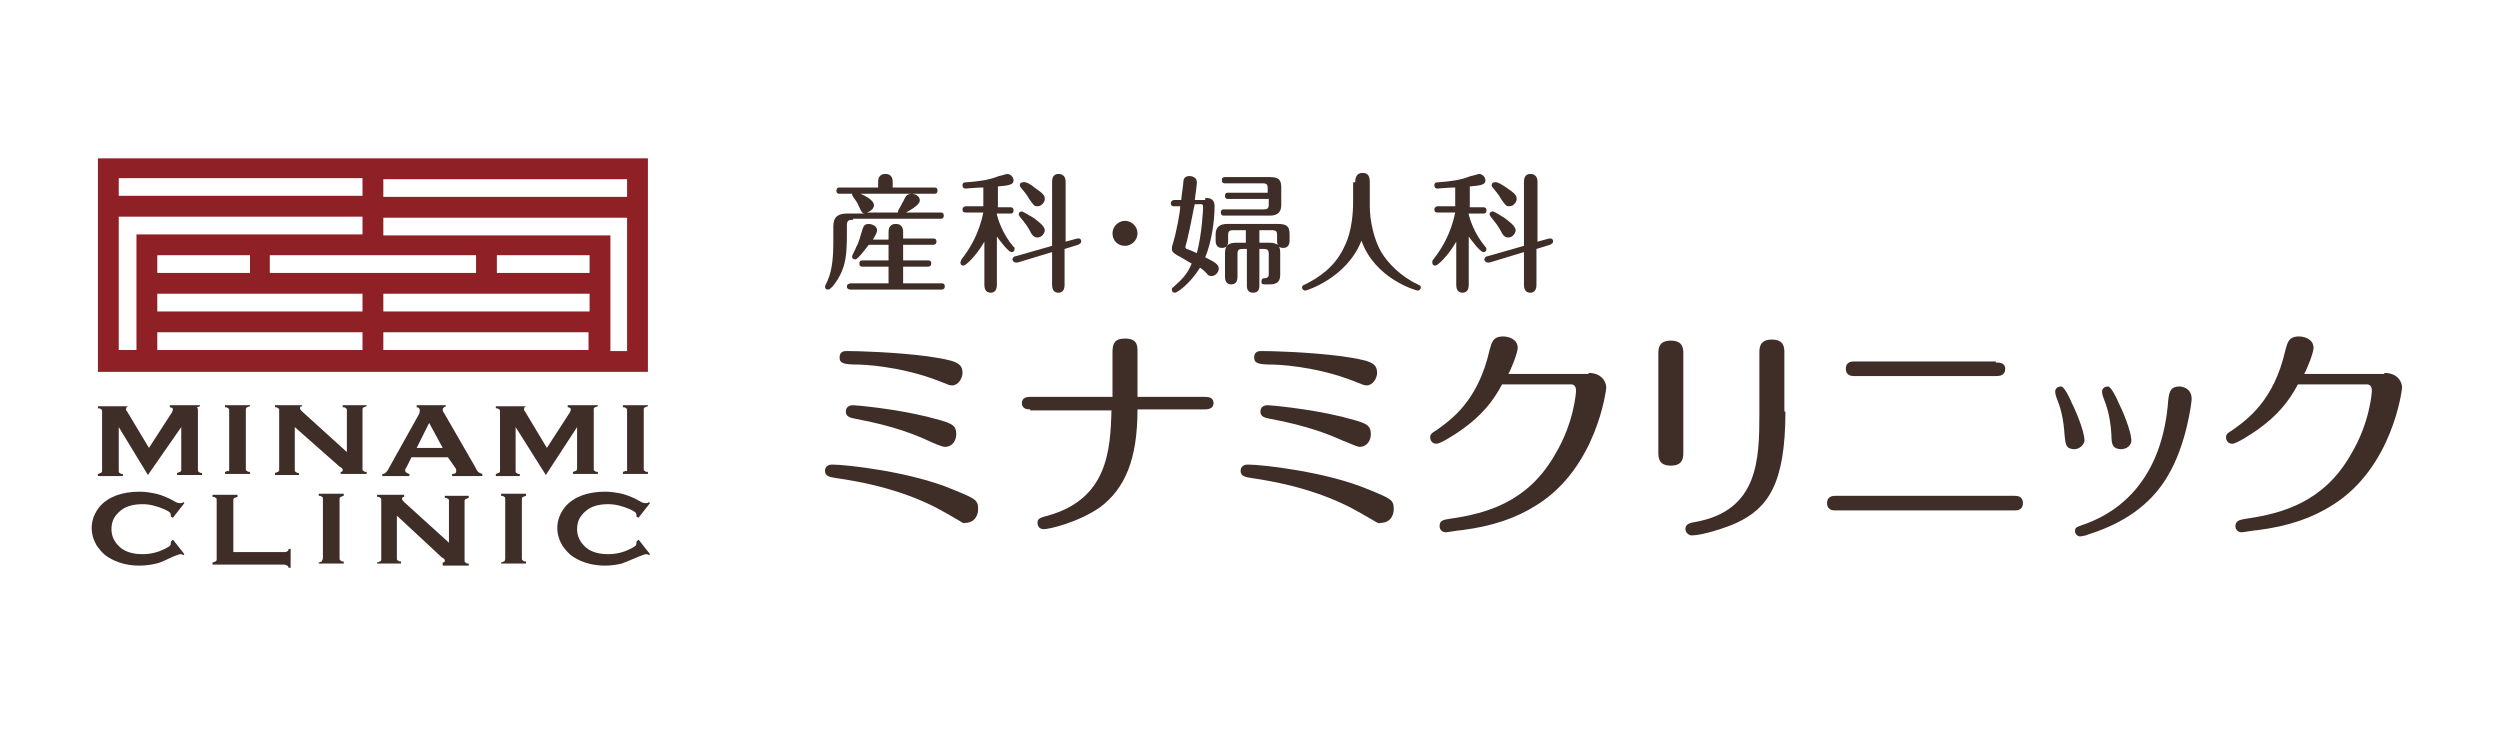 <?xml version="1.0" encoding="utf-8"?>
<!-- Generator: Adobe Illustrator 17.1.0, SVG Export Plug-In . SVG Version: 6.00 Build 0)  -->
<!DOCTYPE svg PUBLIC "-//W3C//DTD SVG 1.1//EN" "http://www.w3.org/Graphics/SVG/1.1/DTD/svg11.dtd">
<svg version="1.1" id="レイヤー_1" xmlns="http://www.w3.org/2000/svg" xmlns:xlink="http://www.w3.org/1999/xlink" x="0px"
	 y="0px" width="240px" height="70px" viewBox="0 0 240 70" enable-background="new 0 0 240 70" xml:space="preserve">
<g>
	<g>
		<g>
			<path fill="#3F2D27" d="M90.9,49.3c-2.4-1.4-5.7-2.7-10.6-3.4c-0.7-0.1-1.1-0.2-1.1-0.7c0-0.6,0.6-0.6,0.7-0.6
				c1.4,0,7.6,0.7,11.6,2.4c2.2,0.9,2.4,1,2.4,1.9c0,0.4-0.2,1.3-1.3,1.3C92.5,50.3,92.5,50.2,90.9,49.3z M90.2,36.6
				c-3.8-1.5-7.6-1.6-7.7-1.6c-1.5,0-1.9-0.1-1.9-0.7c0-0.6,0.5-0.6,0.7-0.6c1.1,0,4.6,0.1,7.7,0.5c2.7,0.4,3.4,0.6,3.4,1.6
				c0,0.5-0.4,1.2-1,1.2C91.1,37,91,36.9,90.2,36.6z M89.1,42.3c-1.1-0.5-3.2-1.4-7-2.1c-0.5-0.1-0.9-0.2-0.9-0.7
				c0-0.2,0.1-0.6,0.7-0.6c0.2,0,3.8,0.3,7.1,1.1c2.3,0.6,2.8,0.7,2.8,1.7c0,0.5-0.3,1.2-1.1,1.2C90.4,42.9,89.3,42.4,89.1,42.3z"/>
			<path fill="#3F2D27" d="M98.9,39.3c-0.2,0-0.8,0-0.8-0.6c0-0.6,0.6-0.6,0.8-0.6h7.9v-4.3c0-0.8,0.2-1.3,1.2-1.3
				c1.2,0,1.2,0.7,1.2,1.3v4.3h6.5c0.4,0,0.8,0.1,0.8,0.6c0,0.4-0.3,0.6-0.8,0.6h-6.5c0,4.8-1.2,7.6-3.6,9.4c-2,1.4-4.8,2.1-5.4,2.1
				c-0.5,0-0.6-0.4-0.6-0.6c0-0.4,0.2-0.5,1-0.7c5.7-1.6,6-6.2,6.1-10.1H98.9z"/>
			<path fill="#3F2D27" d="M130.7,49.3c-2.4-1.4-5.7-2.7-10.5-3.4c-0.7-0.1-1.1-0.2-1.1-0.7c0-0.6,0.6-0.6,0.7-0.6
				c1.4,0,7.6,0.7,11.6,2.4c2.2,0.9,2.4,1,2.4,1.9c0,0.4-0.2,1.3-1.3,1.3C132.3,50.3,132.3,50.2,130.7,49.3z M130,36.6
				c-3.8-1.5-7.6-1.6-7.7-1.6c-1.5,0-1.9-0.1-1.9-0.7c0-0.6,0.5-0.6,0.7-0.6c1.1,0,4.6,0.1,7.7,0.5c2.7,0.4,3.4,0.6,3.4,1.6
				c0,0.5-0.4,1.2-1,1.2C130.9,37,130.8,36.9,130,36.6z M128.9,42.3c-1.1-0.5-3.2-1.4-7-2.1c-0.5-0.1-0.9-0.2-0.9-0.7
				c0-0.2,0.1-0.6,0.7-0.6c0.2,0,3.8,0.3,7.1,1.1c2.3,0.6,2.8,0.7,2.8,1.7c0,0.5-0.3,1.2-1.1,1.2C130.3,42.9,129.2,42.4,128.9,42.3z
				"/>
			<path fill="#3F2D27" d="M152.5,35.8c1.3,0,1.7,0.9,1.7,1.4c0,0.2-0.9,7.7-6.7,11.3c-1.9,1.2-4.1,2-7.2,2.4
				c-0.3,0-1.3,0.2-1.5,0.2c-0.3,0-0.6-0.2-0.6-0.6c0-0.5,0.3-0.6,1-0.7c3.5-0.5,7.5-1.6,10.1-6.2c1.8-3,2-5.9,2-6.1
				c0-0.6-0.4-0.6-0.5-0.6h-6.6c-0.9,1.7-2,3-3.8,4.3c-0.7,0.5-2.1,1.4-2.5,1.4c-0.4,0-0.6-0.3-0.6-0.6c0-0.3,0.1-0.4,0.6-0.7
				c1.4-1,4-2.8,5.1-7.7c0.2-0.7,0.3-1.3,1.3-1.3c0.6,0,1.4,0.3,1.4,1.1c0,0.5-0.7,2.2-0.9,2.5H152.5z"/>
			<path fill="#3F2D27" d="M161.6,43.4c0,0.5,0,1.3-1.2,1.3c-1.2,0-1.2-0.8-1.2-1.3V34c0-0.5,0-1.3,1.2-1.3c1.2,0,1.2,0.8,1.2,1.3
				V43.4z M171.4,39.5c0,7-1.7,9.3-4.7,10.7c-1.1,0.5-3.3,1.2-4.3,1.2c-0.3,0-0.6-0.3-0.6-0.6c0-0.5,0.4-0.6,1-0.7
				c6-1.1,6.1-6,6.1-10.4v-5.8c0-0.5,0-1.3,1.2-1.3c1.2,0,1.2,0.8,1.2,1.3V39.5z"/>
			<path fill="#3F2D27" d="M193.4,47.6c0.2,0,0.8,0,0.8,0.7c0,0.7-0.6,0.7-0.8,0.7h-17.2c-0.2,0-0.8,0-0.8-0.7
				c0-0.7,0.6-0.7,0.8-0.7H193.4z M191.6,34.8c0.3,0,0.9,0,0.9,0.6c0,0.7-0.6,0.7-0.9,0.7H178c-0.2,0-0.8,0-0.8-0.7
				c0-0.7,0.6-0.7,0.8-0.7H191.6z"/>
			<path fill="#3F2D27" d="M198.2,41.8c-0.1-1.7-0.4-2.7-0.8-3.7c-0.1-0.3-0.1-0.4-0.1-0.6c0.1-0.3,0.3-0.4,0.6-0.4
				c0.3,0.1,0.8,1.1,1,1.6c0.7,1.4,1.3,3.2,1.2,3.7c-0.2,0.6-0.8,0.8-1.2,0.7C198.3,43,198.3,42.6,198.2,41.8z M202.7,41.8
				c-0.1-1.7-0.4-2.7-0.8-3.7c-0.1-0.3-0.1-0.4-0.1-0.6c0.1-0.3,0.3-0.4,0.6-0.4c0.3,0.1,0.8,1.1,1,1.6c0.7,1.4,1.3,3.2,1.2,3.7
				c-0.1,0.6-0.8,0.8-1.2,0.7C202.8,43,202.7,42.6,202.7,41.8z M210.4,38.3c0,0.3-0.5,4.4-2.3,7.4c-1.3,2.2-3.5,4.3-7.6,5.6
				c-0.2,0.1-0.7,0.2-0.8,0.2c-0.2,0-0.5-0.2-0.5-0.5c0-0.4,0.2-0.4,0.7-0.6c2.7-0.9,7.4-3.5,8.2-11.4c0.1-1.4,0.2-1.9,1.2-1.9
				C210,37.2,210.4,37.6,210.4,38.3z"/>
			<path fill="#3F2D27" d="M228.9,35.8c1.3,0,1.7,0.9,1.7,1.4c0,0.2-0.9,7.7-6.7,11.3c-1.9,1.2-4.1,2-7.2,2.4
				c-0.3,0-1.3,0.2-1.5,0.2c-0.3,0-0.6-0.2-0.6-0.6c0-0.5,0.4-0.6,1-0.7c3.5-0.5,7.5-1.6,10.1-6.2c1.8-3,2-5.9,2-6.1
				c0-0.6-0.4-0.6-0.5-0.6h-6.6c-0.9,1.7-2,3-3.8,4.3c-0.7,0.5-2.1,1.4-2.5,1.4c-0.4,0-0.6-0.3-0.6-0.6c0-0.3,0.1-0.4,0.6-0.7
				c1.4-1,4-2.8,5.1-7.7c0.2-0.7,0.3-1.3,1.3-1.3c0.6,0,1.4,0.3,1.4,1.1c0,0.5-0.7,2.2-0.9,2.5H228.9z"/>
		</g>
		<g>
			<g>
				<path fill="#3F2D27" d="M81.9,21.1c-0.5,0-0.6,0.1-0.6,0.6v0.8c0,1.8-0.1,2.9-0.7,4c-0.2,0.4-0.8,1.3-1.1,1.3
					c-0.2,0-0.3-0.1-0.3-0.3c0-0.1,0.3-0.6,0.3-0.7c0.4-0.9,0.5-2.3,0.5-3.5v-1.6c0-0.9,0.5-1.2,1.3-1.2h1.8c-0.4,0-0.4-0.2-0.7-0.8
					c-0.1-0.3-0.3-0.5-0.5-0.8c0-0.1-0.1-0.1-0.1-0.2c0-0.2,0.2-0.3,0.3-0.3c0,0,1.8,0.6,1.8,1.3c0,0.3-0.3,0.6-0.7,0.7h7.1
					c0.1,0,0.3,0,0.3,0.3c0,0.3-0.2,0.3-0.3,0.3H81.9z M84.3,18v-0.5c0-0.2,0-0.8,0.7-0.8c0.7,0,0.7,0.6,0.7,0.8V18h4
					c0.1,0,0.3,0,0.3,0.3c0,0.3-0.2,0.3-0.3,0.3h-9.1c-0.1,0-0.3,0-0.3-0.3c0-0.3,0.2-0.3,0.3-0.3H84.3z M85.3,22.3
					c0-0.2,0-0.8,0.7-0.8c0.7,0,0.7,0.6,0.7,0.8v0.6h2.9c0.1,0,0.3,0,0.3,0.3c0,0.3-0.3,0.3-0.3,0.3h-2.9v1.5h2.4
					c0.1,0,0.3,0,0.3,0.3c0,0.3-0.3,0.3-0.3,0.3h-2.4v1.6h3.7c0.1,0,0.3,0,0.3,0.3c0,0.3-0.3,0.3-0.3,0.3h-8.7c-0.1,0-0.4,0-0.4-0.3
					c0-0.2,0.2-0.3,0.4-0.3h3.6v-1.6h-2.5c-0.1,0-0.3,0-0.3-0.3c0-0.3,0.2-0.3,0.3-0.3h2.5v-1.5h-1.9c-0.1,0.1-1,1.4-1.3,1.4
					c-0.2,0-0.3-0.1-0.3-0.3c0-0.1,0.4-0.8,0.4-0.9c0.3-0.5,0.4-1.1,0.6-1.7c0.1-0.2,0.1-0.5,0.6-0.5c0.3,0,0.8,0.2,0.8,0.6
					c0,0.3-0.3,0.7-0.4,0.9h1.5V22.3z M88.3,19.2c0,0.2,0,0.5-1.5,1.3c-0.1,0-0.2,0.1-0.3,0.1c-0.2,0-0.3-0.1-0.3-0.3
					c0-0.1,0.4-0.7,0.4-0.8c0.1-0.1,0.3-0.6,0.4-0.7c0.1-0.1,0.3-0.2,0.5-0.2C87.8,18.6,88.3,18.8,88.3,19.2z"/>
				<path fill="#3F2D27" d="M95.7,27.3c0,0.2,0,0.8-0.6,0.8s-0.6-0.6-0.6-0.8v-4.1c-0.8,1.4-1.8,2.3-2,2.3c-0.2,0-0.3-0.1-0.3-0.3
					c0-0.1,0.1-0.2,0.1-0.3c0.8-1,1.7-2.5,2.1-4.5h-1.7c-0.1,0-0.3,0-0.3-0.3c0-0.2,0.2-0.3,0.3-0.3h1.7V18c-0.6,0-1.6,0.1-1.7,0.1
					c-0.2,0-0.3-0.1-0.3-0.3c0-0.3,0.2-0.3,0.4-0.3c1.2-0.1,2.1-0.2,3.1-0.6c0.1,0,0.7-0.2,0.8-0.2c0.3,0,0.6,0.3,0.6,0.6
					c0,0.4-0.3,0.5-1.5,0.6v2H97c0.1,0,0.3,0,0.3,0.3c0,0.3-0.2,0.3-0.3,0.3h-1.3v0.1c0.1,0.4,0.5,1.8,1.6,3.1
					c0.1,0,0.1,0.1,0.1,0.2c0,0.2-0.1,0.3-0.3,0.3c-0.3,0-1.2-1.2-1.4-1.5V27.3z M102.2,27.3c0,0.2,0,0.8-0.6,0.8
					c-0.6,0-0.6-0.6-0.6-0.8v-3.1l-3.3,1c-0.1,0-0.1,0-0.2,0c-0.1,0-0.3-0.1-0.3-0.3c0-0.1,0.1-0.3,0.3-0.3l3.5-1v-6.1
					c0-0.2,0-0.8,0.6-0.8c0.7,0,0.7,0.6,0.7,0.8v5.7l1.1-0.3c0.1,0,0.1,0,0.2,0c0.1,0,0.2,0.1,0.2,0.3c0,0.1-0.1,0.2-0.3,0.3
					l-1.3,0.4V27.3z M99.2,20.9c0.4,0.3,1.1,0.8,1.1,1.2c0,0.3-0.3,0.7-0.7,0.7c-0.3,0-0.5-0.2-0.6-0.4c-0.3-0.6-0.6-1-1.1-1.6
					c0-0.1-0.1-0.1-0.1-0.2c0-0.2,0.1-0.3,0.3-0.3C98.2,20.3,99,20.8,99.2,20.9z M99.3,18c0.9,0.6,1,0.8,1,1.1
					c0,0.3-0.3,0.7-0.7,0.7c-0.3,0-0.3,0-0.8-0.7c-0.2-0.4-0.5-0.7-0.8-1.1c0,0-0.1-0.1-0.1-0.2c0-0.2,0.1-0.3,0.3-0.3
					C98.5,17.4,99.1,17.8,99.3,18z"/>
				<path fill="#3F2D27" d="M109.2,22.4c0,0.7-0.6,1.2-1.2,1.2c-0.7,0-1.2-0.5-1.2-1.2c0-0.7,0.6-1.2,1.2-1.2
					C108.6,21.2,109.2,21.7,109.2,22.4z"/>
				<path fill="#3F2D27" d="M115.7,19c0.3,0,0.9,0,0.9,0.8c0,1.4-0.3,3.5-0.9,4.9c1,0.5,1.3,0.7,1.3,1.1c0,0.3-0.3,0.7-0.7,0.7
					c-0.2,0-0.4-0.1-0.4-0.2c-0.2-0.2-0.5-0.5-0.7-0.6c-1,1.6-2.2,2.4-2.4,2.4c-0.2,0-0.3-0.1-0.3-0.3c0-0.1,0-0.2,0.1-0.2
					c0.9-0.8,1.4-1.3,1.8-2.3c-0.4-0.2-0.8-0.5-1.4-0.8c-0.3-0.2-0.5-0.3-0.5-0.6c0-0.1,0-0.3,0.1-0.5c0.3-1,0.7-3,0.7-3.6h-0.6
					c-0.1,0-0.3,0-0.3-0.3c0-0.2,0.2-0.3,0.3-0.3h0.7c0-0.2,0.2-1.5,0.2-1.7c0-0.4,0.2-0.6,0.6-0.6c0.2,0,0.7,0.1,0.7,0.6
					c0,0.3-0.2,1.6-0.2,1.7H115.7z M114.7,19.6c-0.1,0.3-0.4,2.1-0.7,3.3c0,0.1-0.2,0.7-0.2,0.8c0,0.1,0,0.1,0.1,0.2
					c0.1,0,0.8,0.3,1,0.4c0.5-1.9,0.6-4.3,0.6-4.4c0-0.3-0.1-0.3-0.3-0.3H114.7z M121.8,23.3c0.9,0,1.1,0.3,1.1,1v2.1
					c0,0.7-0.4,0.9-1,0.9h-0.5c-0.3,0-0.3-0.1-0.3-0.3c0-0.2,0.1-0.3,0.4-0.3c0.1,0,0.3-0.1,0.3-0.3v-2c0-0.4-0.1-0.5-0.5-0.5h-0.4
					v3.5c0,0.2,0,0.7-0.6,0.7c-0.6,0-0.6-0.5-0.6-0.7v-3.5h-0.4c-0.4,0-0.5,0.1-0.5,0.5v2.2c0,0.3-0.1,0.7-0.6,0.7
					c-0.5,0-0.6-0.4-0.6-0.7v-2.3c0-0.7,0.3-1,1.1-1h0.9v-1.2h-1.2c-0.4,0-0.5,0.1-0.5,0.5v0.5c0,0.4-0.1,0.7-0.6,0.7
					c-0.5,0-0.6-0.4-0.6-0.7v-0.6c0-0.7,0.4-1,1.1-1h4.9c0.9,0,1.1,0.3,1.1,1v0.6c0,0.1,0,0.7-0.6,0.7c-0.5,0-0.6-0.3-0.6-0.7v-0.5
					c0-0.4-0.1-0.5-0.5-0.5h-1.2v1.2H121.8z M117.9,19.1c-0.1,0-0.3,0-0.3-0.3c0-0.3,0.2-0.3,0.3-0.3h3.8v-0.4
					c0-0.4-0.1-0.5-0.5-0.5h-3.6c-0.1,0-0.3,0-0.3-0.3c0-0.3,0.2-0.3,0.3-0.3h4.3c0.9,0,1.1,0.3,1.1,1v1.7c0,0.7-0.4,1-1.1,1h-4.4
					c-0.1,0-0.3,0-0.3-0.3c0-0.3,0.2-0.3,0.3-0.3h3.8c0.4,0,0.5-0.1,0.5-0.5v-0.5H117.9z"/>
				<path fill="#3F2D27" d="M130.1,17.5c0-0.4,0.1-0.9,0.7-0.9c0.6,0,0.7,0.4,0.7,0.9v2.3c0,1.4,0.4,3.2,1.1,4.4
					c0.6,1,1.8,2.3,3.5,3.1c0.2,0.1,0.3,0.1,0.3,0.3c0,0.2-0.2,0.3-0.3,0.3c-0.1,0-4.1-1.1-5.4-4.8c-1.4,3.6-5.3,4.8-5.4,4.8
					c-0.1,0-0.3-0.1-0.3-0.3c0-0.2,0.1-0.2,0.3-0.3c1.2-0.6,2.8-1.6,3.7-3.5c0.2-0.4,0.9-1.7,0.9-4.5V17.5z"/>
				<path fill="#3F2D27" d="M141,27.3c0,0.2,0,0.8-0.6,0.8c-0.6,0-0.6-0.6-0.6-0.8v-4.1c-0.8,1.4-1.8,2.3-2,2.3
					c-0.2,0-0.3-0.1-0.3-0.3c0-0.1,0-0.2,0.1-0.3c0.8-1,1.7-2.5,2.1-4.5h-1.7c-0.1,0-0.3,0-0.3-0.3c0-0.2,0.2-0.3,0.3-0.3h1.7V18
					c-0.6,0-1.6,0.1-1.7,0.1c-0.2,0-0.3-0.1-0.3-0.3c0-0.3,0.2-0.3,0.4-0.3c1.2-0.1,2.1-0.2,3.1-0.6c0.1,0,0.7-0.2,0.8-0.2
					c0.3,0,0.6,0.3,0.6,0.6c0,0.4-0.3,0.5-1.5,0.6v2h1.3c0.1,0,0.3,0,0.3,0.3c0,0.3-0.2,0.3-0.3,0.3H141v0.1
					c0.1,0.4,0.5,1.8,1.6,3.1c0,0,0.1,0.1,0.1,0.2c0,0.2-0.1,0.3-0.3,0.3c-0.3,0-1.2-1.2-1.4-1.5V27.3z M147.5,27.3
					c0,0.2,0,0.8-0.6,0.8c-0.6,0-0.6-0.6-0.6-0.8v-3.1l-3.3,1c0,0-0.1,0-0.2,0c-0.1,0-0.3-0.1-0.3-0.3c0-0.1,0.1-0.3,0.3-0.3l3.5-1
					v-6.1c0-0.2,0-0.8,0.6-0.8c0.7,0,0.7,0.6,0.7,0.8v5.7l1.1-0.3c0.1,0,0.1,0,0.2,0c0.1,0,0.2,0.1,0.2,0.3c0,0.1-0.1,0.2-0.3,0.3
					l-1.3,0.4V27.3z M144.4,20.9c0.4,0.3,1.1,0.8,1.1,1.2c0,0.3-0.3,0.7-0.7,0.7c-0.3,0-0.5-0.2-0.6-0.4c-0.3-0.6-0.6-1-1.1-1.6
					c0-0.1-0.1-0.1-0.1-0.2c0-0.2,0.1-0.3,0.3-0.3C143.5,20.3,144.2,20.8,144.4,20.9z M144.6,18c0.9,0.6,1,0.8,1,1.1
					c0,0.3-0.3,0.7-0.7,0.7c-0.3,0-0.3,0-0.8-0.7c-0.2-0.4-0.5-0.7-0.8-1.1c0,0-0.1-0.1-0.1-0.2c0-0.2,0.1-0.3,0.3-0.3
					C143.7,17.4,144.3,17.8,144.6,18z"/>
			</g>
		</g>
	</g>
	<g>
		<g>
			<path fill="#3F2D27" d="M14.2,45.6L11.4,41v4.2c0,0.1,0,0.2,0.1,0.2c0.1,0.1,0.1,0.1,0.3,0.1v0.2H9.4v-0.2c0.1,0,0.2-0.1,0.3-0.1
				c0.1-0.1,0.1-0.1,0.1-0.2v-5.7c0-0.1,0-0.2-0.1-0.2c-0.1-0.1-0.1-0.1-0.3-0.1v-0.2h3V39c-0.2,0-0.3,0.1-0.3,0.3
				c0,0.1,0,0.1,0.1,0.2l2.1,3.5l2.2-3.4c0.1-0.2,0.1-0.3,0.1-0.3c0-0.1-0.1-0.2-0.3-0.2v-0.2h2.9V39c-0.1,0-0.2,0.1-0.3,0.1
				C19,39.2,19,39.3,19,39.4v5.7c0,0.1,0,0.2,0.1,0.2c0.1,0.1,0.1,0.1,0.3,0.1v0.2h-2.4v-0.2c0.1,0,0.2-0.1,0.3-0.1
				c0.1-0.1,0.1-0.1,0.1-0.2V41L14.2,45.6z"/>
			<path fill="#3F2D27" d="M22,45.1v-5.7c0-0.1,0-0.2-0.1-0.2c-0.1-0.1-0.1-0.1-0.3-0.1v-0.2h2.4V39c-0.1,0-0.2,0.1-0.3,0.1
				c-0.1,0.1-0.1,0.1-0.1,0.2v5.7c0,0.1,0,0.2,0.1,0.2c0.1,0.1,0.1,0.1,0.3,0.1v0.2h-2.4v-0.2c0.1,0,0.2-0.1,0.3-0.1
				C22,45.3,22,45.2,22,45.1z"/>
			<path fill="#3F2D27" d="M28.3,41v4.1c0,0.1,0,0.2,0.1,0.2c0.1,0.1,0.1,0.1,0.3,0.1v0.2h-2.3v-0.2c0.1,0,0.2-0.1,0.3-0.1
				c0.1-0.1,0.1-0.1,0.1-0.2v-5.7c0-0.1,0-0.2-0.1-0.2c-0.1-0.1-0.1-0.1-0.3-0.1v-0.2H29V39c-0.2,0-0.2,0.1-0.2,0.2
				c0,0.1,0.1,0.2,0.2,0.3l4.3,3.9v-4c0-0.1,0-0.2-0.1-0.2c-0.1-0.1-0.1-0.1-0.3-0.1v-0.2h2.3V39c-0.1,0-0.2,0.1-0.3,0.1
				c-0.1,0.1-0.1,0.1-0.1,0.2v5.7c0,0.1,0,0.2,0.1,0.2c0.1,0.1,0.1,0.1,0.3,0.1v0.2h-2.5v-0.2c0.2,0,0.2-0.1,0.2-0.2
				c0-0.1-0.1-0.2-0.3-0.3L28.3,41z"/>
			<path fill="#3F2D27" d="M43,43.9h-3.5l-0.5,1c-0.1,0.1-0.1,0.2-0.1,0.3c0,0.1,0.1,0.2,0.4,0.3v0.2h-2.6v-0.2
				c0.2,0,0.3-0.1,0.3-0.1c0.1-0.1,0.2-0.2,0.3-0.4l2.9-5.2c0.1-0.2,0.1-0.3,0.1-0.4c0-0.2-0.1-0.3-0.3-0.3v-0.2h2.8V39
				c-0.2,0.1-0.3,0.2-0.3,0.3c0,0.1,0,0.2,0.1,0.3l3,5.2c0.1,0.2,0.2,0.4,0.3,0.5c0.1,0.1,0.2,0.1,0.4,0.2v0.2h-2.9v-0.2
				c0.3,0,0.4-0.1,0.4-0.3c0-0.1,0-0.2-0.1-0.3L43,43.9z M42.5,43l-1.3-2.4L40,43H42.5z"/>
			<path fill="#3F2D27" d="M52.4,45.6L49.5,41v4.2c0,0.1,0,0.2,0.1,0.2c0.1,0.1,0.1,0.1,0.3,0.1v0.2h-2.3v-0.2
				c0.1,0,0.2-0.1,0.3-0.1c0.1-0.1,0.1-0.1,0.1-0.2v-5.7c0-0.1,0-0.2-0.1-0.2c-0.1-0.1-0.1-0.1-0.3-0.1v-0.2h3V39
				c-0.2,0-0.3,0.1-0.3,0.3c0,0.1,0,0.1,0.1,0.2l2.1,3.5l2.2-3.4c0.1-0.2,0.1-0.3,0.1-0.3c0-0.1-0.1-0.2-0.3-0.2v-0.2h2.9V39
				c-0.1,0-0.2,0.1-0.3,0.1c-0.1,0.1-0.1,0.1-0.1,0.2v5.7c0,0.1,0,0.2,0.1,0.2c0.1,0.1,0.1,0.1,0.3,0.1v0.2h-2.4v-0.2
				c0.1,0,0.2-0.1,0.3-0.1c0.1-0.1,0.1-0.1,0.1-0.2V41L52.4,45.6z"/>
			<path fill="#3F2D27" d="M60.2,45.1v-5.7c0-0.1,0-0.2-0.1-0.2c-0.1-0.1-0.1-0.1-0.3-0.1v-0.2h2.4V39c-0.1,0-0.2,0.1-0.3,0.1
				c-0.1,0.1-0.1,0.1-0.1,0.2v5.7c0,0.1,0,0.2,0.1,0.2c0.1,0.1,0.1,0.1,0.3,0.1v0.2h-2.4v-0.2c0.1,0,0.2-0.1,0.3-0.1
				C60.2,45.3,60.2,45.2,60.2,45.1z"/>
		</g>
		<g>
			<path fill="#3F2D27" d="M16.6,51.8l1.1,1.4l-0.1,0.1c-0.1-0.1-0.2-0.1-0.3-0.1c-0.1,0-0.3,0.1-0.6,0.2C16,53.7,15.5,54,15,54.1
				c-0.4,0.1-1,0.2-1.6,0.2c-1.2,0-2.2-0.3-3-0.8c-0.5-0.3-0.8-0.7-1.1-1.1c-0.3-0.5-0.5-1.1-0.5-1.7c0-0.8,0.3-1.5,0.8-2.1
				c0.8-0.9,2.1-1.4,3.8-1.4c0.6,0,1.1,0.1,1.6,0.2c0.4,0.1,1,0.3,1.7,0.7c0.3,0.2,0.5,0.2,0.6,0.2c0.1,0,0.2,0,0.3-0.1l0.1,0.1
				l-1.1,1.4l-0.2-0.1c0-0.1,0-0.1,0-0.1c0-0.1,0-0.2-0.1-0.3c-0.1-0.1-0.3-0.2-0.5-0.3c-0.7-0.3-1.4-0.5-2.1-0.5
				c-0.9,0-1.6,0.2-2.1,0.6c-0.6,0.5-0.9,1-0.9,1.8c0,0.7,0.3,1.3,0.9,1.8c0.5,0.4,1.2,0.6,2.1,0.6c0.8,0,1.5-0.2,2.1-0.5
				c0.2-0.1,0.4-0.2,0.5-0.3c0.1-0.1,0.1-0.2,0.1-0.3c0,0,0-0.1,0-0.1L16.6,51.8z"/>
			<path fill="#3F2D27" d="M22.5,53h4.8c0.1,0,0.2,0,0.3-0.1c0.1,0,0.1-0.1,0.1-0.2h0.2v1.8h-0.2c0-0.1-0.1-0.2-0.1-0.2
				c-0.1,0-0.2-0.1-0.3-0.1h-6.9V54c0.1,0,0.2-0.1,0.3-0.1c0.1-0.1,0.1-0.1,0.1-0.2v-5.7c0-0.1,0-0.2-0.1-0.2
				c-0.1-0.1-0.1-0.1-0.3-0.1v-0.2h2.4v0.2c-0.1,0-0.2,0.1-0.3,0.1c-0.1,0.1-0.1,0.1-0.1,0.2V53z"/>
			<path fill="#3F2D27" d="M31,53.6v-5.7c0-0.1,0-0.2-0.1-0.2c-0.1-0.1-0.1-0.1-0.3-0.1v-0.2H33v0.2c-0.1,0-0.2,0.1-0.3,0.1
				c-0.1,0.1-0.1,0.1-0.1,0.2v5.7c0,0.1,0,0.2,0.1,0.2c0.1,0.1,0.1,0.1,0.3,0.1v0.2h-2.4V54c0.1,0,0.2-0.1,0.3-0.1
				C30.9,53.8,31,53.7,31,53.6z"/>
			<path fill="#3F2D27" d="M38.1,49.5v4.1c0,0.1,0,0.2,0.1,0.2c0.1,0.1,0.1,0.1,0.3,0.1v0.2h-2.3V54c0.1,0,0.2-0.1,0.3-0.1
				c0.1-0.1,0.1-0.1,0.1-0.2v-5.7c0-0.1,0-0.2-0.1-0.2c-0.1-0.1-0.1-0.1-0.3-0.1v-0.2h2.6v0.2c-0.2,0-0.2,0.1-0.2,0.2
				c0,0.1,0.1,0.2,0.2,0.3l4.3,3.9v-4c0-0.1,0-0.2-0.1-0.2c-0.1-0.1-0.1-0.1-0.3-0.1v-0.2H45v0.2c-0.1,0-0.2,0.1-0.3,0.1
				c-0.1,0.1-0.1,0.1-0.1,0.2v5.7c0,0.1,0,0.2,0.1,0.2c0.1,0.1,0.1,0.1,0.3,0.1v0.2h-2.5V54c0.2,0,0.2-0.1,0.2-0.2
				c0-0.1-0.1-0.2-0.3-0.3L38.1,49.5z"/>
			<path fill="#3F2D27" d="M48.5,53.6v-5.7c0-0.1,0-0.2-0.1-0.2c-0.1-0.1-0.1-0.1-0.3-0.1v-0.2h2.4v0.2c-0.1,0-0.2,0.1-0.3,0.1
				c-0.1,0.1-0.1,0.1-0.1,0.2v5.7c0,0.1,0,0.2,0.1,0.2c0.1,0.1,0.1,0.1,0.3,0.1v0.2h-2.4V54c0.1,0,0.2-0.1,0.3-0.1
				C48.5,53.8,48.5,53.7,48.5,53.6z"/>
			<path fill="#3F2D27" d="M61.3,51.8l1.1,1.4l-0.1,0.1c-0.1-0.1-0.2-0.1-0.3-0.1c-0.1,0-0.3,0.1-0.6,0.2c-0.7,0.3-1.2,0.5-1.7,0.7
				c-0.4,0.1-1,0.2-1.6,0.2c-1.2,0-2.2-0.3-3-0.8c-0.5-0.3-0.8-0.7-1.1-1.1c-0.3-0.5-0.5-1.1-0.5-1.7c0-0.8,0.3-1.5,0.8-2.1
				c0.8-0.9,2.1-1.4,3.8-1.4c0.6,0,1.1,0.1,1.6,0.2c0.4,0.1,1,0.3,1.7,0.7c0.3,0.2,0.5,0.2,0.6,0.2c0.1,0,0.2,0,0.3-0.1l0.1,0.1
				l-1.1,1.4l-0.2-0.1c0-0.1,0-0.1,0-0.1c0-0.1,0-0.2-0.1-0.3c-0.1-0.1-0.3-0.2-0.5-0.3c-0.7-0.3-1.4-0.5-2.1-0.5
				c-0.9,0-1.6,0.2-2.1,0.6c-0.6,0.5-0.9,1-0.9,1.8c0,0.7,0.3,1.3,0.9,1.8c0.5,0.4,1.2,0.6,2.1,0.6c0.8,0,1.5-0.2,2.1-0.5
				c0.2-0.1,0.4-0.2,0.5-0.3c0.1-0.1,0.1-0.2,0.1-0.3c0,0,0-0.1,0-0.1L61.3,51.8z"/>
		</g>
		<path fill="#8F2126" d="M9.4,15.2v20.5h52.8V15.2H9.4z M60.3,18.9H36.8v-1.7h23.4V18.9z M34.8,17.1v1.7H11.4v-1.7H34.8z
			 M11.4,20.8h23.4v1.7H13.1v11.1h-1.7V20.8z M15.1,26.2v-1.7H24v1.7H15.1z M15.1,28.2h19.7v1.7H15.1V28.2z M56.6,28.2v1.7H36.8
			v-1.7H56.6z M15.1,31.9h19.7v1.7H15.1V31.9z M36.8,31.9h19.7v1.7H36.8V31.9z M56.6,26.2h-8.9v-1.7h8.9V26.2z M45.7,26.2H25.9v-1.7
			h19.8V26.2z M58.6,33.6V22.6H36.8v-1.7h23.4v12.8H58.6z"/>
	</g>
</g>
</svg>
